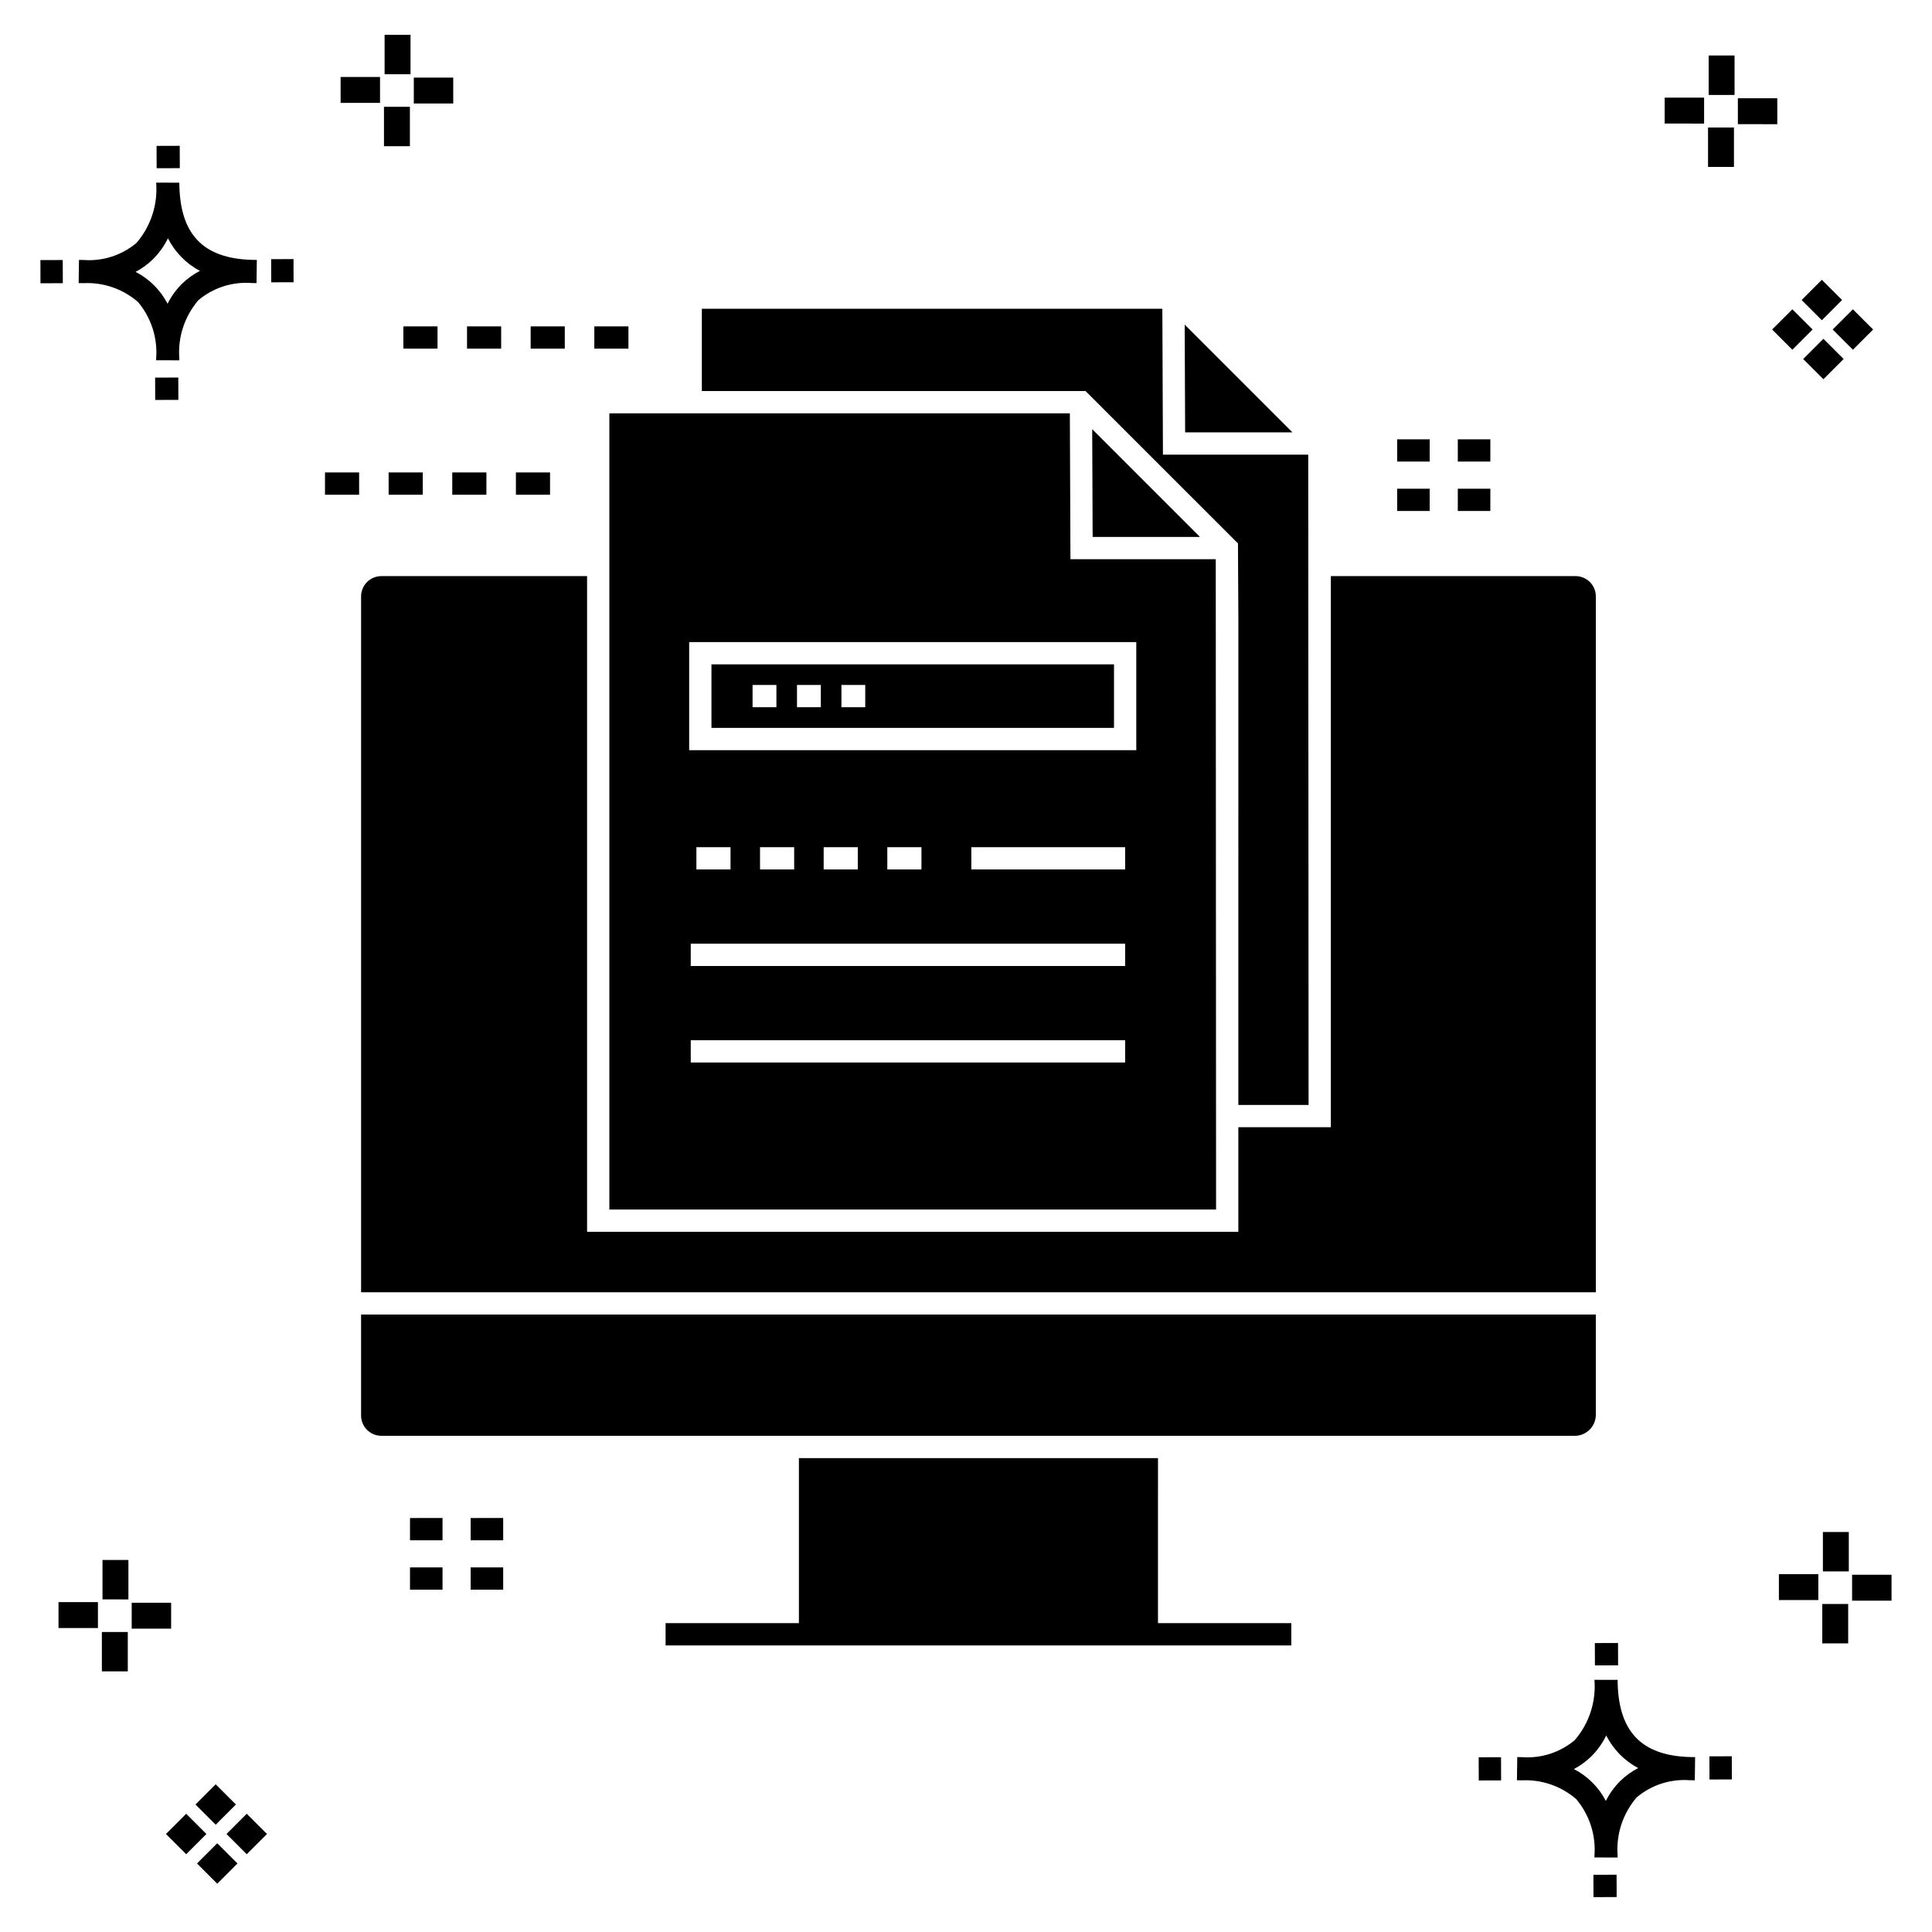 <?xml version="1.0" encoding="UTF-8"?>
<!-- Uploaded to: ICON Repo, www.svgrepo.com, Generator: ICON Repo Mixer Tools -->
<svg fill="#000000" width="800px" height="800px" version="1.1" viewBox="144 144 512 512" xmlns="http://www.w3.org/2000/svg">
 <g>
  <path d="m191.25 244.05 0.02 5.922-6.141 0.02-0.02-5.922zm19.43-31.188c0.43 0.023 0.914 0.008 1.383 0.02l-0.082 6.141c-0.441 0.008-0.914-0.004-1.363-0.02-5.094-0.375-10.129 1.258-14.035 4.543-3.688 4.285-5.508 9.867-5.059 15.504v0.441l-6.141-0.016v-0.438c0.43-5.449-1.309-10.848-4.836-15.023-3.984-3.449-9.145-5.231-14.406-4.973h-0.004c-0.426 0-0.855-0.008-1.293-0.02l0.086-6.141c0.434 0 0.863 0.008 1.285 0.02h0.004c5.051 0.367 10.043-1.246 13.926-4.496 3.816-4.414 5.707-10.18 5.238-16l6.141 0.008c0.07 13.547 6.168 20.074 19.156 20.449zm-13.707 2.922v0.004c-3.644-1.938-6.602-4.953-8.465-8.637-1.027 2.113-2.418 4.035-4.102 5.672-1.332 1.281-2.836 2.367-4.469 3.227 3.633 1.871 6.594 4.824 8.473 8.449 0.988-1.988 2.301-3.797 3.887-5.352 1.387-1.344 2.961-2.473 4.676-3.359zm-42.266-2.856 0.02 6.141 5.922-0.016-0.02-6.141zm67.074-0.266-5.926 0.016 0.02 6.141 5.926-0.016zm-30.129-24.098-0.02-5.922-6.141 0.02 0.02 5.922zm435.57 45.219 5.359 5.359-5.359 5.359-5.359-5.359zm7.816-7.816 5.359 5.359-5.359 5.359-5.359-5.359zm-16.043 0 5.359 5.359-5.359 5.359-5.359-5.359zm7.816-7.816 5.359 5.359-5.359 5.359-5.359-5.359zm-11.809-41.238-10.449-0.004v-6.867h10.449zm-19.398-0.164-10.449-0.004v-6.867h10.449zm7.914 11.484h-6.867v-10.438h6.867zm0.164-19.07-6.867-0.004v-10.449h6.867zm-339.57 2.266-10.449-0.004v-6.867h10.449zm-19.398-0.164-10.449-0.004v-6.867h10.449zm7.914 11.484h-6.867v-10.441h6.867zm0.164-19.07h-6.867v-10.453h6.867zm313.48 477.16 0.02 5.922 6.141-0.02-0.02-5.922zm25.57-31.203c0.43 0.023 0.914 0.008 1.383 0.02l-0.082 6.141c-0.441 0.008-0.914-0.004-1.363-0.02-5.09-0.375-10.129 1.254-14.031 4.539-3.691 4.285-5.512 9.867-5.062 15.504v0.441l-6.141-0.016v-0.438c0.43-5.449-1.309-10.848-4.836-15.023-3.984-3.449-9.141-5.231-14.406-4.973h-0.004c-0.426 0-0.855-0.008-1.293-0.02l0.086-6.141c0.434 0 0.863 0.008 1.285 0.02h0.004c5.051 0.367 10.043-1.246 13.926-4.496 3.82-4.414 5.707-10.18 5.238-16l6.141 0.008c0.07 13.551 6.168 20.078 19.156 20.453zm-13.707 2.922c-3.644-1.938-6.602-4.953-8.465-8.637-1.027 2.117-2.418 4.035-4.102 5.676-1.332 1.277-2.836 2.363-4.469 3.227 3.633 1.867 6.594 4.82 8.473 8.449 0.988-1.988 2.305-3.797 3.887-5.356 1.387-1.34 2.961-2.473 4.676-3.359zm-42.266-2.856 0.02 6.141 5.922-0.016-0.02-6.141zm67.074-0.27-5.926 0.016 0.02 6.141 5.926-0.016zm-30.129-24.098-0.02-5.922-6.141 0.02 0.02 5.922zm72.461-17.141h-10.449v-6.867h10.449zm-19.398-0.164h-10.449v-6.867h10.449zm7.914 11.484h-6.867v-10.438h6.867zm0.164-19.07h-6.867v-10.449h6.867zm-432.38 72.043 5.359 5.359-5.359 5.359-5.359-5.359zm7.816-7.816 5.359 5.359-5.359 5.359-5.359-5.359zm-16.043 0 5.359 5.359-5.359 5.359-5.359-5.359zm7.816-7.816 5.359 5.359-5.359 5.359-5.359-5.359zm-11.809-41.238-10.449-0.004v-6.867h10.449zm-19.398-0.164-10.449-0.004v-6.867h10.449zm7.914 11.484-6.867-0.008v-10.434h6.867zm0.164-19.07-6.867-0.008v-10.445h6.867z"/>
  <path d="m268.73 559.38h8.621v5.902l-8.621 0.004zm-16.074 5.902h8.621v-5.902h-8.621zm16.074-13.094h8.621v-5.902l-8.621 0.004zm-16.074 0h8.621v-5.902l-8.621 0.004zm-22.527-277.08h9.043v-5.902h-9.043zm25.91-5.902h-9.047v5.902h9.043zm16.867 0h-9.051v5.902h9.047zm16.863 0h-9.047v5.902h9.043zm20.777-38.715h-9.047v5.902h9.043zm-16.867 0h-9.047v5.902h9.043zm-16.863 0h-9.047v5.902h9.043zm-16.867 0h-9.047v5.902h9.047zm279.01 43.02h-8.625v5.902h8.621zm-16.074 0h-8.621v5.902h8.617zm16.074-13.094h-8.625v5.902h8.621zm-16.074 0h-8.621v5.902h8.617zm-95.203 31.781h38.508l0.086 172.34h-160.79v-211h122.04zm14.496 127.48h-115.12v5.902h115.12zm0-25.586h-115.12v5.902l115.12 0.004zm-104.58-19.672v-5.902h-9.043v5.902zm16.867 0v-5.902h-9.047v5.902zm16.863 0v-5.902h-9.043v5.902zm16.867 0v-5.902h-9.047v5.902zm53.98-5.902h-40.758v5.902h40.758zm2.953-54.359h-118.49v28.645h118.49zm-11.68-56.422 0.113 28.555h28.441zm38.629 30.277 0.105 20.465-0.004 128.34h18.613l-0.09-172.33-38.508 0.004-0.156-38.668-122.04-0.004v21.809l101.69 0.004zm14.441-29.43-28.559-28.559 0.117 28.559zm-47.293 78.312h-106.68v-16.836h106.68zm-89.469-11.371h-6.316v5.902h6.316zm11.773 0h-6.316v5.902h6.316zm11.773 0h-6.312v5.902h6.312zm188.24-28.852-64.852 0.004v146.05h-24.516v27.715l-172.59-0.004v-173.76h-54.512c-2.965 0.004-5.371 2.406-5.375 5.371v184.42h327.22v-184.42c-0.008-2.965-2.41-5.367-5.379-5.371zm-110.66 233.74h-95.16v43.742h-35.332v5.902h165.82v-5.902h-35.332zm-211.19-11.285c0 2.969 2.406 5.375 5.375 5.379h316.27c3.078 0 5.57-2.496 5.574-5.57v-26.566l-327.22-0.004z"/>
 </g>
</svg>